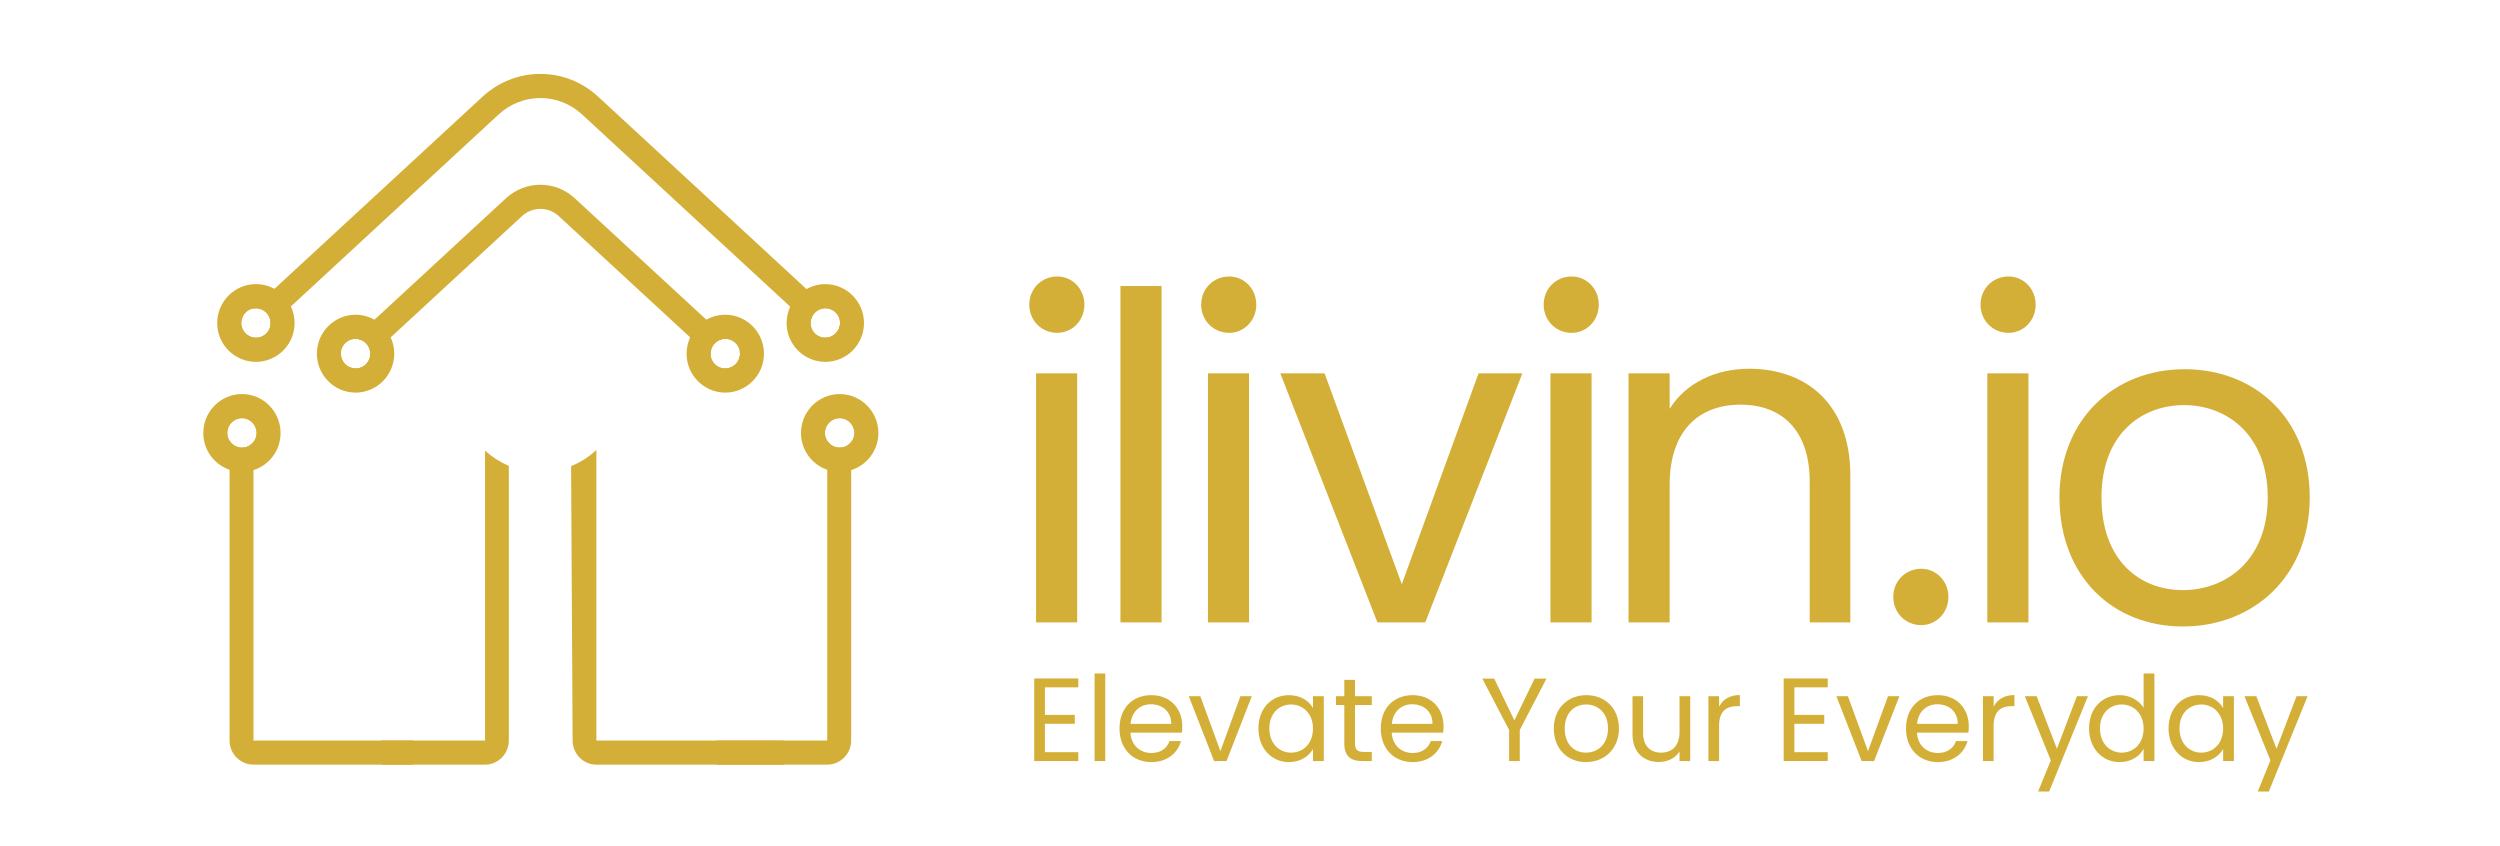 <?xml version="1.0" encoding="UTF-8" standalone="no"?>
<!DOCTYPE svg PUBLIC "-//W3C//DTD SVG 1.1//EN" "http://www.w3.org/Graphics/SVG/1.1/DTD/svg11.dtd">
<svg width="100%" height="100%" viewBox="0 0 6735 2280" version="1.1" xmlns="http://www.w3.org/2000/svg" xmlns:xlink="http://www.w3.org/1999/xlink" xml:space="preserve" xmlns:serif="http://www.serif.com/" style="fill-rule:evenodd;clip-rule:evenodd;stroke-linejoin:round;stroke-miterlimit:2;">
    <g id="Layer-1-copy" serif:id="Layer 1 copy" transform="matrix(16.667,0,0,14.3,-5145,-3985.42)">
        <g transform="matrix(1,0,0,1,0,6.741)">
            <path d="M476.16,342.287L482.804,342.287L482.804,389.213L476.16,389.213L476.16,342.287ZM475.064,329.357C475.064,326.358 477.036,324.046 479.592,324.046C482,324.046 483.973,326.358 483.973,329.357C483.973,332.353 482,334.665 479.592,334.665C477.036,334.665 475.064,332.353 475.064,329.357" style="fill:rgb(212,175,55);fill-rule:nonzero;"/>
        </g>
        <g transform="matrix(1,0,0,1,0,8.54)">
            <rect x="489.799" y="324.046" width="6.644" height="63.368" style="fill:rgb(212,175,55);"/>
        </g>
        <g transform="matrix(1,0,0,1,0,6.741)">
            <path d="M503.944,342.287L510.589,342.287L510.589,389.213L503.944,389.213L503.944,342.287ZM502.849,329.357C502.849,326.358 504.822,324.046 507.377,324.046C509.786,324.046 511.757,326.358 511.757,329.357C511.757,332.353 509.786,334.665 507.377,334.665C504.822,334.665 502.849,332.353 502.849,329.357" style="fill:rgb(212,175,55);fill-rule:nonzero;"/>
        </g>
        <g transform="matrix(1,0,0,1,522.789,395.954)">
            <path d="M0,-46.926L12.486,-7.193L24.898,-46.926L31.981,-46.926L16.281,0L8.543,0L-7.154,-46.926L0,-46.926Z" style="fill:rgb(212,175,55);fill-rule:nonzero;"/>
        </g>
        <g transform="matrix(1,0,0,1,0,6.741)">
            <path d="M559.304,342.287L565.95,342.287L565.95,389.213L559.304,389.213L559.304,342.287ZM558.209,329.357C558.209,326.358 560.182,324.046 562.736,324.046C565.146,324.046 567.117,326.358 567.117,329.357C567.117,332.353 565.146,334.665 562.736,334.665C560.182,334.665 558.209,332.353 558.209,329.357" style="fill:rgb(212,175,55);fill-rule:nonzero;"/>
        </g>
        <g transform="matrix(1,0,0,1,601.205,374.716)">
            <path d="M0,-5.307C0,-14.899 -4.453,-19.78 -11.172,-19.78C-17.961,-19.78 -22.634,-14.814 -22.634,-4.708L-22.634,21.238L-29.279,21.238L-29.279,-25.688L-22.634,-25.688L-22.634,-19.01C-20.006,-23.891 -15.187,-26.545 -9.784,-26.545C-0.512,-26.545 6.571,-19.865 6.571,-6.422L6.571,21.238L0,21.238L0,-5.307Z" style="fill:rgb(212,175,55);fill-rule:nonzero;"/>
        </g>
        <g transform="matrix(1,0,0,1,619.245,385.851)">
            <path d="M0,10.618C-2.555,10.618 -4.526,8.306 -4.526,5.308C-4.526,2.311 -2.555,0 0,0C2.41,0 4.381,2.311 4.381,5.308C4.381,8.306 2.41,10.618 0,10.618" style="fill:rgb(212,175,55);fill-rule:nonzero;"/>
        </g>
        <g transform="matrix(1,0,0,1,0,6.741)">
            <path d="M629.918,342.287L636.564,342.287L636.564,389.213L629.918,389.213L629.918,342.287ZM628.823,329.357C628.823,326.358 630.796,324.046 633.351,324.046C635.761,324.046 637.731,326.358 637.731,329.357C637.731,332.353 635.761,334.665 633.351,334.665C630.796,334.665 628.823,332.353 628.823,329.357" style="fill:rgb(212,175,55);fill-rule:nonzero;"/>
        </g>
        <g transform="matrix(1,0,0,1,661.515,355.109)">
            <path d="M0,34.765C6.936,34.765 13.727,29.2 13.727,17.296C13.727,5.48 7.083,-0.088 0.22,-0.088C-6.791,-0.088 -13.143,5.48 -13.143,17.296C-13.143,29.2 -6.936,34.765 0,34.765M0,41.618C-11.316,41.618 -19.934,32.196 -19.934,17.296C-19.934,2.481 -11.024,-6.853 0.292,-6.853C11.681,-6.853 20.518,2.481 20.518,17.296C20.518,32.196 11.389,41.618 0,41.618" style="fill:rgb(212,175,55);fill-rule:nonzero;"/>
        </g>
        <g transform="matrix(1,0,0,1,482.988,420.403)">
            <path d="M0,-12.213L-5.397,-12.213L-5.397,-7.02L-0.569,-7.02L-0.569,-5.348L-5.397,-5.348L-5.397,0.001L0,0.001L0,1.673L-7.125,1.673L-7.125,-13.886L0,-13.886L0,-12.213Z" style="fill:rgb(212,175,55);fill-rule:nonzero;"/>
        </g>
        <g transform="matrix(1,0,0,1,0,107.656)">
            <rect x="485.617" y="297.925" width="1.729" height="16.494" style="fill:rgb(212,175,55);"/>
        </g>
        <g transform="matrix(1,0,0,1,491.434,416.859)">
            <path d="M0,-1.783L6.575,-1.783C6.593,-4.168 5.074,-5.483 3.287,-5.483C1.596,-5.483 0.188,-4.168 0,-1.783M3.363,5.416C0.397,5.416 -1.787,2.965 -1.787,-0.914C-1.787,-4.769 0.322,-7.199 3.363,-7.199C6.384,-7.199 8.361,-4.703 8.361,-1.359C8.361,-0.914 8.342,-0.557 8.303,-0.134L-0.02,-0.134C0.113,2.34 1.596,3.7 3.363,3.7C4.921,3.7 5.91,2.764 6.291,1.448L8.152,1.448C7.619,3.678 5.948,5.416 3.363,5.416" style="fill:rgb(212,175,55);fill-rule:nonzero;"/>
        </g>
        <g transform="matrix(1,0,0,1,502.709,422.075)">
            <path d="M0,-12.214L3.25,-1.872L6.48,-12.214L8.323,-12.214L4.238,0L2.224,0L-1.863,-12.214L0,-12.214Z" style="fill:rgb(212,175,55);fill-rule:nonzero;"/>
        </g>
        <g transform="matrix(1,0,0,1,517.386,420.514)">
            <path d="M0,-9.093C-1.9,-9.093 -3.517,-7.466 -3.517,-4.591C-3.517,-1.716 -1.9,-0.022 0,-0.022C1.899,-0.022 3.535,-1.694 3.535,-4.569C3.535,-7.399 1.899,-9.093 0,-9.093M-0.343,-10.854C1.596,-10.854 2.927,-9.695 3.535,-8.424L3.535,-10.653L5.282,-10.653L5.282,1.561L3.535,1.561L3.535,-0.712C2.907,0.603 1.558,1.761 -0.361,1.761C-3.136,1.761 -5.284,-0.802 -5.284,-4.591C-5.284,-8.402 -3.136,-10.854 -0.343,-10.854" style="fill:rgb(212,175,55);fill-rule:nonzero;"/>
        </g>
        <g transform="matrix(1,0,0,1,525.982,417.327)">
            <path d="M0,-5.795L-1.35,-5.795L-1.35,-7.466L0,-7.466L0,-10.543L1.73,-10.543L1.73,-7.466L4.447,-7.466L4.447,-5.795L1.73,-5.795L1.73,1.405C1.73,2.608 2.108,3.032 3.174,3.032L4.447,3.032L4.447,4.748L2.889,4.748C1.046,4.748 0,3.856 0,1.405L0,-5.795Z" style="fill:rgb(212,175,55);fill-rule:nonzero;"/>
        </g>
        <g transform="matrix(1,0,0,1,533.665,416.859)">
            <path d="M0,-1.783L6.575,-1.783C6.594,-4.168 5.074,-5.483 3.287,-5.483C1.596,-5.483 0.188,-4.168 0,-1.783M3.362,5.416C0.398,5.416 -1.787,2.965 -1.787,-0.914C-1.787,-4.769 0.322,-7.199 3.362,-7.199C6.385,-7.199 8.36,-4.703 8.36,-1.359C8.36,-0.914 8.342,-0.557 8.303,-0.134L-0.02,-0.134C0.113,2.34 1.596,3.7 3.362,3.7C4.921,3.7 5.909,2.764 6.29,1.448L8.151,1.448C7.619,3.678 5.948,5.416 3.362,5.416" style="fill:rgb(212,175,55);fill-rule:nonzero;"/>
        </g>
        <g transform="matrix(1,0,0,1,548.286,422.075)">
            <path d="M0,-15.536L1.921,-15.536L5.188,-7.668L8.457,-15.536L10.377,-15.536L6.062,-5.862L6.062,0L4.333,0L4.333,-5.862L0,-15.536Z" style="fill:rgb(212,175,55);fill-rule:nonzero;"/>
        </g>
        <g transform="matrix(1,0,0,1,565.035,411.443)">
            <path d="M0,9.049C1.806,9.049 3.573,7.601 3.573,4.502C3.573,1.427 1.844,-0.022 0.058,-0.022C-1.767,-0.022 -3.421,1.427 -3.421,4.502C-3.421,7.601 -1.806,9.049 0,9.049M0,10.832C-2.946,10.832 -5.188,8.381 -5.188,4.502C-5.188,0.647 -2.87,-1.783 0.076,-1.783C3.041,-1.783 5.34,0.647 5.34,4.502C5.34,8.381 2.965,10.832 0,10.832" style="fill:rgb(212,175,55);fill-rule:nonzero;"/>
        </g>
        <g transform="matrix(1,0,0,1,581.897,410.039)">
            <path d="M0,12.036L-1.729,12.036L-1.729,10.23C-2.395,11.501 -3.668,12.214 -5.054,12.214C-7.449,12.214 -9.331,10.475 -9.331,6.975L-9.331,-0.178L-7.62,-0.178L-7.62,6.709C-7.62,9.182 -6.461,10.453 -4.712,10.453C-2.926,10.453 -1.729,9.16 -1.729,6.53L-1.729,-0.178L0,-0.178L0,12.036Z" style="fill:rgb(212,175,55);fill-rule:nonzero;"/>
        </g>
        <g transform="matrix(1,0,0,1,586.561,409.637)">
            <path d="M0,12.438L-1.729,12.438L-1.729,0.224L0,0.224L0,2.208C0.589,0.848 1.711,0 3.363,0L3.363,2.096L2.907,2.096C1.254,2.096 0,2.965 0,5.795L0,12.438Z" style="fill:rgb(212,175,55);fill-rule:nonzero;"/>
        </g>
        <g transform="matrix(1,0,0,1,604.127,420.403)">
            <path d="M0,-12.213L-5.396,-12.213L-5.396,-7.02L-0.569,-7.02L-0.569,-5.348L-5.396,-5.348L-5.396,0.001L0,0.001L0,1.673L-7.126,1.673L-7.126,-13.886L0,-13.886L0,-12.213Z" style="fill:rgb(212,175,55);fill-rule:nonzero;"/>
        </g>
        <g transform="matrix(1,0,0,1,607.381,422.075)">
            <path d="M0,-12.214L3.25,-1.872L6.481,-12.214L8.324,-12.214L4.238,0L2.224,0L-1.862,-12.214L0,-12.214Z" style="fill:rgb(212,175,55);fill-rule:nonzero;"/>
        </g>
        <g transform="matrix(1,0,0,1,618.562,416.859)">
            <path d="M0,-1.783L6.575,-1.783C6.594,-4.168 5.074,-5.483 3.287,-5.483C1.596,-5.483 0.188,-4.168 0,-1.783M3.362,5.416C0.397,5.416 -1.787,2.965 -1.787,-0.914C-1.787,-4.769 0.322,-7.199 3.362,-7.199C6.385,-7.199 8.36,-4.703 8.36,-1.359C8.36,-0.914 8.342,-0.557 8.304,-0.134L-0.02,-0.134C0.113,2.34 1.596,3.7 3.362,3.7C4.921,3.7 5.909,2.764 6.29,1.448L8.151,1.448C7.619,3.678 5.948,5.416 3.362,5.416" style="fill:rgb(212,175,55);fill-rule:nonzero;"/>
        </g>
        <g transform="matrix(1,0,0,1,630.938,409.637)">
            <path d="M0,12.438L-1.729,12.438L-1.729,0.224L0,0.224L0,2.208C0.59,0.848 1.711,0 3.364,0L3.364,2.096L2.907,2.096C1.255,2.096 0,2.965 0,5.795L0,12.438Z" style="fill:rgb(212,175,55);fill-rule:nonzero;"/>
        </g>
        <g transform="matrix(1,0,0,1,644.396,427.825)">
            <path d="M0,-17.964L1.786,-17.964L-4.484,0L-6.271,0L-4.218,-5.883L-8.419,-17.964L-6.499,-17.964L-3.23,-8.068L0,-17.964Z" style="fill:rgb(212,175,55);fill-rule:nonzero;"/>
        </g>
        <g transform="matrix(1,0,0,1,651.644,416.435)">
            <path d="M0,-5.014C-1.9,-5.014 -3.516,-3.387 -3.516,-0.512C-3.516,2.363 -1.9,4.057 0,4.057C1.9,4.057 3.535,2.385 3.535,-0.49C3.535,-3.32 1.9,-5.014 0,-5.014M-0.322,-6.775C1.312,-6.775 2.813,-5.794 3.535,-4.39L3.535,-10.854L5.282,-10.854L5.282,5.64L3.535,5.64L3.535,3.344C2.907,4.704 1.559,5.84 -0.342,5.84C-3.136,5.84 -5.283,3.277 -5.283,-0.512C-5.283,-4.323 -3.136,-6.775 -0.322,-6.775" style="fill:rgb(212,175,55);fill-rule:nonzero;"/>
        </g>
        <g transform="matrix(1,0,0,1,664.497,420.514)">
            <path d="M0,-9.093C-1.9,-9.093 -3.516,-7.466 -3.516,-4.591C-3.516,-1.716 -1.9,-0.022 0,-0.022C1.9,-0.022 3.536,-1.694 3.536,-4.569C3.536,-7.399 1.9,-9.093 0,-9.093M-0.342,-10.854C1.597,-10.854 2.928,-9.695 3.536,-8.424L3.536,-10.653L5.282,-10.653L5.282,1.561L3.536,1.561L3.536,-0.712C2.907,0.603 1.558,1.761 -0.36,1.761C-3.135,1.761 -5.283,-0.802 -5.283,-4.591C-5.283,-8.402 -3.135,-10.854 -0.342,-10.854" style="fill:rgb(212,175,55);fill-rule:nonzero;"/>
        </g>
        <g transform="matrix(1,0,0,1,679.898,427.825)">
            <path d="M0,-17.964L1.785,-17.964L-4.484,0L-6.272,0L-4.219,-5.883L-8.42,-17.964L-6.499,-17.964L-3.231,-8.068L0,-17.964Z" style="fill:rgb(212,175,55);fill-rule:nonzero;"/>
        </g>
        <g transform="matrix(1,0,0,1,374.507,363.998)">
            <path d="M0,56.483C0,57.415 0.407,58.254 1.007,58.754L-24.837,58.754C-26.968,58.754 -28.71,56.711 -28.71,54.212L-28.71,-2.271C-28.304,-1.476 -27.549,-0.954 -26.697,-0.954C-25.941,-0.954 -25.264,-1.385 -24.837,-2.043L-24.837,54.212L1.007,54.212C0.407,54.712 0,55.552 0,56.483" style="fill:rgb(212,175,55);fill-rule:nonzero;"/>
        </g>
        <g transform="matrix(1,0,0,1,387.094,422.759)">
            <path d="M0,-59.18C1.128,-57.963 2.44,-56.997 3.844,-56.282L3.844,-4.544C3.844,-2.04 2.105,0 0,0L-16.779,0C-16.168,-0.501 -15.772,-1.325 -15.772,-2.29C-15.772,-3.221 -16.168,-4.043 -16.779,-4.544L0,-4.544L0,-59.18Z" style="fill:rgb(212,175,55);fill-rule:nonzero;"/>
        </g>
        <g transform="matrix(1,0,0,1,434.378,365.762)">
            <path d="M0,54.707C0,55.673 0.397,56.496 1.007,56.997L-29.286,56.997C-31.391,56.997 -33.129,54.957 -33.129,52.453L-33.374,0.751C-31.848,0.036 -30.476,-1.002 -29.286,-2.29L-29.286,52.453L1.007,52.453C0.397,52.954 0,53.776 0,54.707" style="fill:rgb(212,175,55);fill-rule:nonzero;"/>
        </g>
        <g transform="matrix(1,0,0,1,446.276,422.502)">
            <path d="M0,-60.525L0,-4.292C0,-1.794 -1.743,0.25 -3.873,0.25L-21.785,0.25C-21.184,-0.25 -20.777,-1.089 -20.777,-2.021C-20.777,-2.952 -21.184,-3.793 -21.785,-4.292L-3.873,-4.292L-3.873,-60.775C-3.466,-59.98 -2.711,-59.458 -1.859,-59.458C-1.104,-59.458 -0.426,-59.867 0,-60.525" style="fill:rgb(212,175,55);fill-rule:nonzero;"/>
        </g>
        <g transform="matrix(1,0,0,1,350.056,340.788)">
            <path d="M0,1.544C0.059,1.544 0.136,1.544 0.194,1.521L-1.007,2.816C-1.258,3.065 -1.53,3.247 -1.839,3.315C-2.517,3.543 -3.253,3.315 -3.756,2.68C-4.279,1.998 -4.396,1.067 -4.125,0.295C-4.008,-0.023 -3.853,-0.318 -3.621,-0.546L-2.265,-1.999C-2.343,-1.749 -2.381,-1.499 -2.381,-1.227C-2.381,0.295 -1.297,1.544 0,1.544" style="fill:rgb(212,175,55);fill-rule:nonzero;"/>
        </g>
        <g transform="matrix(1,0,0,1,439.711,291.686)">
            <path d="M0,47.875C0,48.057 0.02,48.216 0.039,48.375L-1.762,46.444L-3.292,44.786L-36.927,8.584C-40.761,4.451 -46.57,4.451 -50.424,8.584L-84,44.741L-85.53,46.376L-85.53,46.399L-87.312,48.307C-87.292,48.17 -87.273,48.034 -87.273,47.875C-87.273,46.331 -88.338,45.082 -89.655,45.082C-89.791,45.082 -89.946,45.104 -90.081,45.127L-88.203,43.106L-86.653,41.425L-53.038,5.246C-47.693,-0.5 -39.638,-0.5 -34.313,5.246L-0.658,41.471L-0.639,41.471L0.891,43.128L2.75,45.127C2.634,45.082 2.499,45.082 2.382,45.082C1.065,45.082 0,46.331 0,47.875" style="fill:rgb(212,175,55);fill-rule:nonzero;"/>
        </g>
        <g transform="matrix(1,0,0,1,445.772,339.629)">
            <path d="M0,3.838C-0.388,4.315 -0.91,4.565 -1.433,4.565C-1.569,4.565 -1.723,4.542 -1.858,4.497C-2.169,4.428 -2.479,4.247 -2.73,3.974L-3.931,2.679C-3.854,2.702 -3.756,2.702 -3.679,2.702C-2.362,2.702 -1.297,1.453 -1.297,-0.069C-1.297,-0.296 -1.316,-0.523 -1.355,-0.727L-0.116,0.612C0.135,0.885 0.31,1.226 0.407,1.567C0.62,2.338 0.484,3.202 0,3.838" style="fill:rgb(212,175,55);fill-rule:nonzero;"/>
        </g>
        <g transform="matrix(1,0,0,1,366.168,345.534)">
            <path d="M0,2.589C0.077,2.589 0.155,2.589 0.232,2.567C-0.562,3.361 -1.724,3.271 -2.44,2.362C-3.137,1.454 -3.099,0.068 -2.343,-0.772C-2.362,-0.59 -2.382,-0.386 -2.382,-0.204C-2.382,1.34 -1.317,2.589 0,2.589" style="fill:rgb(212,175,55);fill-rule:nonzero;"/>
        </g>
        <g transform="matrix(1,0,0,1,423.543,313.17)">
            <path d="M0,32.16C0,32.341 0.02,32.5 0.039,32.682L-1.762,30.752L-3.292,29.094L-24.534,6.246C-26.219,4.429 -28.774,4.429 -30.479,6.246L-51.702,29.094L-53.231,30.729L-55.032,32.659C-55.013,32.5 -54.994,32.319 -54.994,32.16C-54.994,30.615 -56.059,29.366 -57.375,29.366C-57.491,29.366 -57.588,29.366 -57.705,29.389L-55.865,27.413L-54.316,25.755L-33.093,2.908C-29.897,-0.522 -25.096,-0.522 -21.92,2.908L-0.678,25.755L0.872,27.413L2.691,29.389C2.575,29.366 2.498,29.366 2.382,29.366C1.065,29.366 0,30.615 0,32.16" style="fill:rgb(212,175,55);fill-rule:nonzero;"/>
        </g>
        <g transform="matrix(1,0,0,1,428.345,345.511)">
            <path d="M0,2.384C-0.387,2.884 -0.91,3.134 -1.433,3.134C-1.858,3.134 -2.304,2.952 -2.653,2.589C-2.575,2.611 -2.498,2.611 -2.42,2.611C-1.104,2.611 -0.039,1.362 -0.039,-0.182C-0.039,-0.364 -0.058,-0.568 -0.077,-0.75C0.678,0.09 0.697,1.498 0,2.384" style="fill:rgb(212,175,55);fill-rule:nonzero;"/>
        </g>
        <g transform="matrix(1,0,0,1,350.25,336.791)">
            <path d="M0,5.518C-0.058,5.541 -0.135,5.541 -0.194,5.541C-1.491,5.541 -2.575,4.292 -2.575,2.77C-2.575,2.497 -2.537,2.248 -2.459,1.998C-2.227,0.976 -1.53,0.226 -0.639,0.022L-0.62,0.022C-0.484,-0.001 -0.329,-0.023 -0.194,-0.023C1.123,-0.023 2.188,1.226 2.188,2.77C2.188,2.929 2.169,3.065 2.149,3.202C1.995,4.451 1.104,5.427 0,5.518M3.931,1.294L3.931,1.271C3.524,-0.25 2.537,-1.454 1.259,-1.999C0.813,-2.181 0.329,-2.294 -0.194,-2.294C-2.575,-2.294 -4.512,-0.023 -4.512,2.77C-4.512,3.315 -4.435,3.815 -4.318,4.292C-3.95,5.632 -3.118,6.745 -2.033,7.312C-1.472,7.63 -0.852,7.812 -0.194,7.812C2.188,7.812 4.125,5.563 4.125,2.77C4.125,2.248 4.066,1.748 3.931,1.294" style="fill:rgb(212,175,55);fill-rule:nonzero;"/>
        </g>
        <g transform="matrix(1,0,0,1,350.25,336.791)">
            <path d="M0,5.518C-0.058,5.541 -0.135,5.541 -0.194,5.541C-1.491,5.541 -2.575,4.292 -2.575,2.77C-2.575,2.497 -2.537,2.248 -2.459,1.998C-2.227,0.976 -1.53,0.226 -0.639,0.022L-0.62,0.022C-0.484,-0.001 -0.329,-0.023 -0.194,-0.023C1.123,-0.023 2.188,1.226 2.188,2.77C2.188,2.929 2.169,3.065 2.149,3.202C1.995,4.451 1.104,5.427 0,5.518M5.461,-0.364C4.899,-1.772 3.97,-2.931 2.808,-3.68C1.917,-4.248 0.891,-4.565 -0.194,-4.565C-3.64,-4.565 -6.448,-1.273 -6.448,2.77C-6.448,6.813 -3.64,10.083 -0.194,10.083C3.253,10.083 6.061,6.813 6.061,2.77C6.061,1.657 5.848,0.59 5.461,-0.364" style="fill:rgb(212,175,55);fill-rule:nonzero;"/>
        </g>
        <g transform="matrix(1,0,0,1,368.51,344.807)">
            <path d="M0,1.045C-0.213,2.271 -1.045,3.179 -2.11,3.293C-2.188,3.316 -2.266,3.316 -2.343,3.316C-3.66,3.316 -4.725,2.066 -4.725,0.523C-4.725,0.34 -4.705,0.136 -4.686,-0.045L-4.686,-0.068C-4.473,-1.204 -3.66,-2.09 -2.672,-2.248C-2.556,-2.271 -2.459,-2.271 -2.343,-2.271C-1.026,-2.271 0.039,-1.022 0.039,0.523C0.039,0.681 0.02,0.863 0,1.022L0,1.045ZM1.801,-0.909C1.414,-2.43 0.426,-3.657 -0.833,-4.225C-1.297,-4.429 -1.801,-4.542 -2.343,-4.542C-4.725,-4.542 -6.661,-2.271 -6.661,0.523C-6.661,3.316 -4.725,5.587 -2.343,5.587C0.039,5.587 1.975,3.316 1.975,0.523C1.975,0.023 1.917,-0.455 1.801,-0.909" style="fill:rgb(212,175,55);fill-rule:nonzero;"/>
        </g>
        <g transform="matrix(1,0,0,1,368.51,344.807)">
            <path d="M0,1.045C-0.213,2.271 -1.045,3.179 -2.11,3.293C-2.188,3.316 -2.266,3.316 -2.343,3.316C-3.66,3.316 -4.725,2.066 -4.725,0.523C-4.725,0.34 -4.705,0.136 -4.686,-0.045L-4.686,-0.068C-4.473,-1.204 -3.66,-2.09 -2.672,-2.248C-2.556,-2.271 -2.459,-2.271 -2.343,-2.271C-1.026,-2.271 0.039,-1.022 0.039,0.523C0.039,0.681 0.02,0.863 0,1.022L0,1.045ZM3.331,-2.543C2.789,-3.952 1.859,-5.11 0.716,-5.882C-0.194,-6.473 -1.239,-6.813 -2.343,-6.813C-5.79,-6.813 -8.597,-3.52 -8.597,0.523C-8.597,4.565 -5.79,7.858 -2.343,7.858C1.104,7.858 3.912,4.565 3.912,0.523C3.912,-0.568 3.699,-1.612 3.331,-2.543" style="fill:rgb(212,175,55);fill-rule:nonzero;"/>
        </g>
        <g transform="matrix(1,0,0,1,349.669,358.57)">
            <path d="M0,3.384C-0.426,4.042 -1.104,4.474 -1.859,4.474C-2.711,4.474 -3.466,3.951 -3.873,3.156C-4.105,2.748 -4.241,2.248 -4.241,1.703C-4.241,0.158 -3.176,-1.091 -1.859,-1.091C-0.562,-1.091 0.503,0.158 0.503,1.703C0.503,2.339 0.31,2.93 0,3.384M-1.859,-3.361C-4.241,-3.361 -6.177,-1.091 -6.177,1.703C-6.177,3.634 -5.248,5.314 -3.873,6.155C-3.273,6.54 -2.595,6.745 -1.859,6.745C-1.182,6.745 -0.562,6.563 0,6.245C1.452,5.45 2.439,3.725 2.439,1.703C2.439,-1.091 0.522,-3.361 -1.859,-3.361" style="fill:rgb(212,175,55);fill-rule:nonzero;"/>
        </g>
        <g transform="matrix(1,0,0,1,349.669,358.569)">
            <path d="M0,3.385C-0.426,4.043 -1.104,4.475 -1.859,4.475C-2.711,4.475 -3.466,3.952 -3.873,3.157C-4.105,2.749 -4.241,2.249 -4.241,1.704C-4.241,0.159 -3.176,-1.09 -1.859,-1.09C-0.562,-1.09 0.503,0.159 0.503,1.704C0.503,2.34 0.31,2.931 0,3.385M-1.859,-5.632C-5.306,-5.632 -8.114,-2.339 -8.114,1.704C-8.114,4.929 -6.333,7.655 -3.873,8.631C-3.234,8.881 -2.557,9.017 -1.859,9.017C-1.22,9.017 -0.581,8.904 0,8.699C2.536,7.768 4.376,4.997 4.376,1.704C4.376,-2.339 1.587,-5.632 -1.859,-5.632" style="fill:rgb(212,175,55);fill-rule:nonzero;"/>
        </g>
        <g transform="matrix(1,0,0,1,446.276,358.548)">
            <path d="M0,3.429C-0.426,4.087 -1.104,4.496 -1.859,4.496C-2.711,4.496 -3.466,3.974 -3.873,3.179C-4.105,2.771 -4.241,2.271 -4.241,1.726C-4.241,0.181 -3.176,-1.068 -1.859,-1.068C-0.562,-1.068 0.522,0.181 0.522,1.726C0.522,2.362 0.329,2.975 0,3.429M-1.859,-3.339C-4.241,-3.339 -6.177,-1.068 -6.177,1.726C-6.177,3.657 -5.248,5.336 -3.873,6.177C-3.272,6.563 -2.575,6.768 -1.859,6.768C-1.201,6.768 -0.562,6.585 0,6.268C1.452,5.473 2.459,3.747 2.459,1.726C2.459,-1.068 0.522,-3.339 -1.859,-3.339" style="fill:rgb(212,175,55);fill-rule:nonzero;"/>
        </g>
        <g transform="matrix(1,0,0,1,446.276,358.547)">
            <path d="M0,3.43C-0.426,4.088 -1.104,4.497 -1.859,4.497C-2.711,4.497 -3.466,3.975 -3.873,3.18C-4.105,2.772 -4.241,2.272 -4.241,1.727C-4.241,0.182 -3.176,-1.067 -1.859,-1.067C-0.562,-1.067 0.522,0.182 0.522,1.727C0.522,2.363 0.329,2.976 0,3.43M-1.859,-5.609C-5.306,-5.609 -8.114,-2.316 -8.114,1.727C-8.114,4.951 -6.332,7.677 -3.873,8.654C-3.233,8.904 -2.556,9.039 -1.859,9.039C-1.22,9.039 -0.581,8.926 0,8.722C2.537,7.79 4.396,5.02 4.396,1.727C4.396,-2.316 1.588,-5.609 -1.859,-5.609" style="fill:rgb(212,175,55);fill-rule:nonzero;"/>
        </g>
        <g transform="matrix(1,0,0,1,442.094,336.767)">
            <path d="M0,5.564C-0.078,5.564 -0.175,5.564 -0.252,5.541C-1.298,5.427 -2.15,4.497 -2.343,3.293C-2.363,3.134 -2.382,2.975 -2.382,2.793C-2.382,1.249 -1.317,0 0,0C0.116,0 0.251,0 0.368,0.045L0.387,0.045C1.336,0.227 2.091,1.044 2.323,2.134C2.362,2.339 2.381,2.566 2.381,2.793C2.381,4.315 1.316,5.564 0,5.564M0,-2.271C-0.523,-2.271 -1.027,-2.158 -1.492,-1.954C-2.77,-1.409 -3.757,-0.182 -4.144,1.362C-4.26,1.816 -4.319,2.293 -4.319,2.793C-4.319,5.586 -2.382,7.835 0,7.835C0.638,7.835 1.258,7.676 1.82,7.358C2.885,6.791 3.698,5.723 4.085,4.428C4.24,3.929 4.318,3.361 4.318,2.793C4.318,0 2.381,-2.271 0,-2.271" style="fill:rgb(212,175,55);fill-rule:nonzero;"/>
        </g>
        <g transform="matrix(1,0,0,1,442.094,336.767)">
            <path d="M0,5.564C-0.078,5.564 -0.175,5.564 -0.252,5.541C-1.298,5.427 -2.15,4.497 -2.343,3.293C-2.363,3.134 -2.382,2.975 -2.382,2.793C-2.382,1.249 -1.317,0 0,0C0.116,0 0.251,0 0.368,0.045L0.387,0.045C1.336,0.227 2.091,1.044 2.323,2.134C2.362,2.339 2.381,2.566 2.381,2.793C2.381,4.315 1.316,5.564 0,5.564M0,-4.542C-1.104,-4.542 -2.13,-4.202 -3.021,-3.611L-3.041,-3.611C-4.183,-2.862 -5.113,-1.704 -5.674,-0.296C-6.042,0.636 -6.255,1.703 -6.255,2.793C-6.255,6.836 -3.447,10.106 0,10.106C3.446,10.106 6.254,6.836 6.254,2.793C6.254,-1.249 3.446,-4.542 0,-4.542" style="fill:rgb(212,175,55);fill-rule:nonzero;"/>
        </g>
        <g transform="matrix(1,0,0,1,423.581,344.807)">
            <path d="M0,1.045C-0.02,0.863 -0.039,0.704 -0.039,0.523C-0.039,-1.022 1.026,-2.271 2.343,-2.271C2.459,-2.271 2.536,-2.271 2.652,-2.248L2.672,-2.248C3.66,-2.09 4.473,-1.204 4.686,-0.068L4.686,-0.045C4.705,0.136 4.725,0.34 4.725,0.523C4.725,2.066 3.66,3.316 2.343,3.316C2.266,3.316 2.188,3.316 2.11,3.293C1.045,3.179 0.194,2.248 0,1.045M2.343,-4.542C1.801,-4.542 1.297,-4.429 0.833,-4.225C-0.445,-3.657 -1.414,-2.43 -1.801,-0.886C-1.917,-0.455 -1.975,0.023 -1.975,0.523C-1.975,3.316 -0.039,5.587 2.343,5.587C4.725,5.587 6.661,3.316 6.661,0.523C6.661,-2.271 4.725,-4.542 2.343,-4.542" style="fill:rgb(212,175,55);fill-rule:nonzero;"/>
        </g>
        <g transform="matrix(1,0,0,1,423.581,344.807)">
            <path d="M0,1.045C-0.02,0.863 -0.039,0.704 -0.039,0.523C-0.039,-1.022 1.026,-2.271 2.343,-2.271C2.459,-2.271 2.536,-2.271 2.652,-2.248L2.672,-2.248C3.66,-2.09 4.473,-1.204 4.686,-0.068L4.686,-0.045C4.705,0.136 4.725,0.34 4.725,0.523C4.725,2.066 3.66,3.316 2.343,3.316C2.266,3.316 2.188,3.316 2.11,3.293C1.045,3.179 0.194,2.248 0,1.045M2.343,-6.813C1.239,-6.813 0.194,-6.473 -0.717,-5.882C-1.859,-5.11 -2.789,-3.952 -3.331,-2.543C-3.699,-1.612 -3.912,-0.568 -3.912,0.523C-3.912,4.565 -1.104,7.858 2.343,7.858C5.79,7.858 8.598,4.565 8.598,0.523C8.598,-3.52 5.79,-6.813 2.343,-6.813" style="fill:rgb(212,175,55);fill-rule:nonzero;"/>
        </g>
    </g>
</svg>
